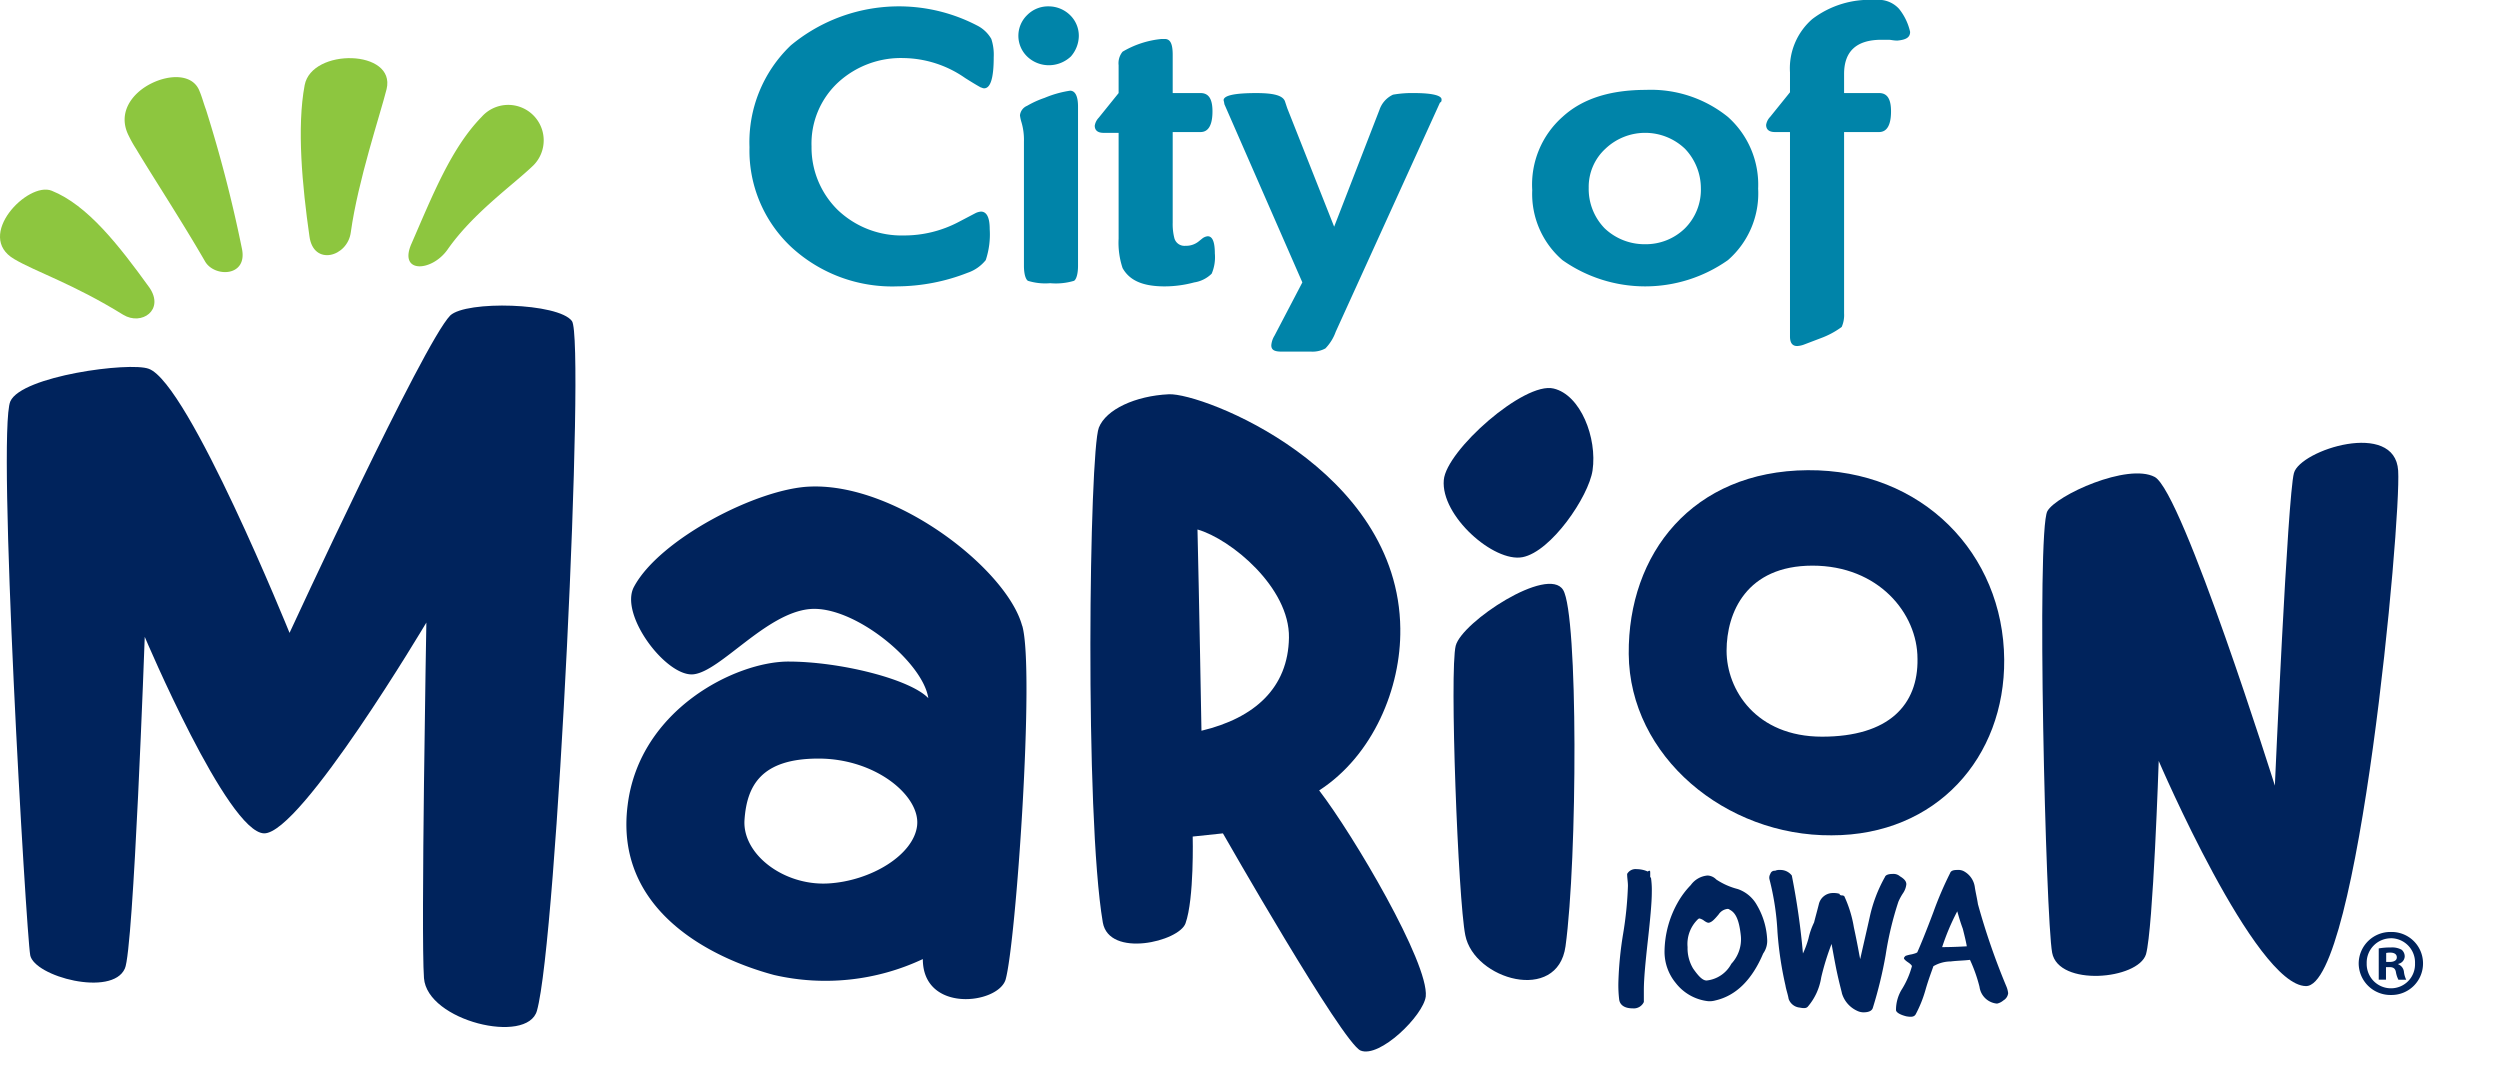 <svg xmlns="http://www.w3.org/2000/svg" viewBox="0 0 200 86.078">
  <defs>
    <style>
      .cls-1 {
        fill: #8dc63f;
      }

      .cls-2 {
        fill: #0084a9;
      }

      .cls-3 {
        fill: #00235c;
      }

      .cls-4 {
        fill: none;
      }
    </style>
  </defs>
  <g id="Logo-c" transform="translate(14358 15383)">
    <path id="Path_3188" data-name="Path 3188" class="cls-1" d="M9.865,33.877c1.464.891,3.309-.382,2.1-2.164C9.483,28.277,7,25.1,4.137,23.95c-1.909-.764-6.173,3.627-2.991,5.473,1.718,1.018,4.709,1.973,8.718,4.455" transform="translate(-14358.002 -15391.693)"/>
    <path id="Path_3189" data-name="Path 3189" class="cls-1" d="M54.52,24.753c-1.273,1.782-3.946,1.909-2.864-.509,1.718-3.946,3.182-7.637,5.6-10.119a2.838,2.838,0,1,1,4.137,3.882c-1.655,1.591-4.837,3.818-6.873,6.746" transform="translate(-14376.728 -15387.771)"/>
    <path id="Path_3190" data-name="Path 3190" class="cls-1" d="M41.813,21.24c-.255,1.973-2.991,2.736-3.309.318-.573-4.009-1.018-8.718-.382-12.091.573-2.991,7.318-2.864,6.555.318-.509,2.036-2.291,7.318-2.864,11.455" transform="translate(-14371.749 -15385.657)"/>
    <path id="Path_3191" data-name="Path 3191" class="cls-1" d="M22.116,24.463c.764,1.273,3.436,1.209,2.927-1.082a108.67,108.67,0,0,0-2.864-11.073c-.191-.509-.318-1.018-.509-1.464-.509-1.4-2.355-1.4-3.882-.636s-2.736,2.355-1.782,4.2a9.267,9.267,0,0,0,.573,1.018c1.209,2.036,3.627,5.727,5.537,9.037" transform="translate(-14363.697 -15386.526)"/>
    <path id="Path_3192" data-name="Path 3192" class="cls-2" d="M187.249,2.546A4.5,4.5,0,0,0,186.358.7a2.23,2.23,0,0,0-1.909-.7,7.533,7.533,0,0,0-5.027,1.527,5.22,5.22,0,0,0-1.782,4.264V7.382l-1.591,1.973a1.187,1.187,0,0,0-.318.636c0,.382.255.573.7.573h1.209V26.919q0,.764.573.764a1.858,1.858,0,0,0,.573-.127l1.336-.509a6.651,6.651,0,0,0,1.655-.891,2.348,2.348,0,0,0,.191-1.082V10.564h2.8c.636,0,.955-.573.955-1.655,0-1.018-.318-1.464-.955-1.464h-2.8V5.918c0-1.782.955-2.736,2.991-2.736h.573c.191,0,.382.064.7.064.7-.064,1.018-.255,1.018-.7M170.512,15.082a4.366,4.366,0,0,1-1.273,3.182,4.473,4.473,0,0,1-3.182,1.273,4.624,4.624,0,0,1-3.246-1.273,4.515,4.515,0,0,1-1.273-3.246,4.14,4.14,0,0,1,1.336-3.118,4.614,4.614,0,0,1,6.364,0,4.583,4.583,0,0,1,1.273,3.182m4.582,0a7.26,7.26,0,0,0-2.418-5.727,9.8,9.8,0,0,0-6.555-2.164c-2.864,0-5.091.7-6.682,2.164a7.239,7.239,0,0,0-2.418,5.855,6.994,6.994,0,0,0,2.418,5.6,11.479,11.479,0,0,0,13.237,0,7.083,7.083,0,0,0,2.418-5.727M149.766,7.955c0-.318-.764-.509-2.164-.509a8.809,8.809,0,0,0-1.718.127A2.063,2.063,0,0,0,144.8,8.782l-3.627,9.355L137.42,8.655l-.191-.573c-.191-.445-.891-.636-2.291-.636-1.718,0-2.609.191-2.609.573a2.756,2.756,0,0,1,.064.318l6.237,14.255L136.4,26.856a1.723,1.723,0,0,0-.255.764c0,.382.255.509.827.509h2.355a2.151,2.151,0,0,0,1.146-.255,3.7,3.7,0,0,0,.827-1.336L149.32,8.909l.318-.7c.127-.064.127-.127.127-.255M131.629,20.3c0-.955-.191-1.4-.573-1.4a.846.846,0,0,0-.445.191l-.318.255a1.6,1.6,0,0,1-1.018.318.833.833,0,0,1-.891-.636,4.54,4.54,0,0,1-.127-1.209V10.564h2.227c.636,0,.955-.573.955-1.655,0-1.018-.318-1.464-.955-1.464h-2.227V4.391c0-.891-.191-1.273-.636-1.273h-.255a7.545,7.545,0,0,0-3.118,1.018,1.453,1.453,0,0,0-.318,1.082V7.446l-1.591,1.973a1.187,1.187,0,0,0-.318.636c0,.382.255.573.7.573h1.209v8.464a6.413,6.413,0,0,0,.318,2.355c.573,1.018,1.655,1.464,3.373,1.464a9.154,9.154,0,0,0,2.355-.318,2.534,2.534,0,0,0,1.4-.7,3.359,3.359,0,0,0,.255-1.591M120.683,8.528c0-.891-.255-1.273-.636-1.273a8.492,8.492,0,0,0-2.036.573,7.636,7.636,0,0,0-1.4.636.933.933,0,0,0-.573.764,3.229,3.229,0,0,0,.127.573,4.966,4.966,0,0,1,.191,1.527v9.928c0,.636.127,1.082.318,1.209a4.7,4.7,0,0,0,1.782.191,5.085,5.085,0,0,0,1.909-.191c.191-.127.318-.573.318-1.209V8.528Zm.064-5.664a2.311,2.311,0,0,0-.7-1.655,2.459,2.459,0,0,0-1.718-.7,2.35,2.35,0,0,0-1.718.7,2.305,2.305,0,0,0,0,3.309,2.5,2.5,0,0,0,1.782.7,2.577,2.577,0,0,0,1.718-.7,2.544,2.544,0,0,0,.636-1.655m-6.809,1.718a4.031,4.031,0,0,0-.191-1.464A2.709,2.709,0,0,0,112.6,2.036,13.54,13.54,0,0,0,97.709,3.627,10.7,10.7,0,0,0,94.4,11.773a10.566,10.566,0,0,0,3.373,8.018,11.9,11.9,0,0,0,8.464,3.118,15.635,15.635,0,0,0,5.6-1.082A3.18,3.18,0,0,0,113.3,20.81a6.5,6.5,0,0,0,.318-2.482c0-.955-.255-1.4-.7-1.4a1.18,1.18,0,0,0-.445.127l-1.336.7a9.342,9.342,0,0,1-4.391,1.082,7.4,7.4,0,0,1-5.282-2.036,7.009,7.009,0,0,1-2.1-5.091,6.671,6.671,0,0,1,2.1-5.091,7.417,7.417,0,0,1,5.282-1.973,8.8,8.8,0,0,1,4.9,1.591c.7.445,1.145.7,1.273.764.064,0,.127.064.255.064q.764,0,.764-2.482" transform="translate(-14392.441 -15383)"/>
    <path id="Path_3193" data-name="Path 3193" class="cls-3" d="M229.6,115.637a18.343,18.343,0,0,1,1.209-2.864c.127.445.255.891.445,1.4.127.509.255,1.018.318,1.4-1.082.064-1.718.064-1.973.064m2.864-3.436c-.064-.445-.191-.955-.255-1.4a1.7,1.7,0,0,0-.827-1.209.946.946,0,0,0-.573-.127c-.318,0-.509.064-.573.255a28.156,28.156,0,0,0-1.336,3.118c-.573,1.527-1.018,2.609-1.273,3.182,0,.064-.191.127-.445.191a2.889,2.889,0,0,0-.509.127c-.064.064-.127.127-.127.191s.127.191.318.318.318.255.318.318a6.84,6.84,0,0,1-.764,1.782,3.143,3.143,0,0,0-.509,1.718c0,.191.318.382.827.509.382.064.636.064.764-.191a9.8,9.8,0,0,0,.764-1.909c.255-.891.509-1.527.636-1.909a2.814,2.814,0,0,1,1.4-.382c.509-.064,1.018-.064,1.527-.127a12.091,12.091,0,0,1,.764,2.164,1.547,1.547,0,0,0,1.4,1.336,1.141,1.141,0,0,0,.509-.255.77.77,0,0,0,.382-.573,1.968,1.968,0,0,0-.127-.509,55.026,55.026,0,0,1-2.291-6.618m-6.809-2.418c-.318,0-.573.064-.636.255a11.467,11.467,0,0,0-1.209,3.182c-.255,1.146-.509,2.227-.764,3.373-.064-.255-.191-1.082-.509-2.546a9.566,9.566,0,0,0-.764-2.482.279.279,0,0,0-.191-.064c-.127,0-.191-.064-.191-.127a1.582,1.582,0,0,0-.509-.064,1.151,1.151,0,0,0-1.145.891c-.127.509-.255.955-.382,1.464a5.627,5.627,0,0,0-.445,1.273,7.3,7.3,0,0,1-.445,1.209,57.953,57.953,0,0,0-.891-6.237,1.145,1.145,0,0,0-.955-.445.807.807,0,0,0-.382.064.349.349,0,0,0-.382.255.559.559,0,0,0-.064.445,21.008,21.008,0,0,1,.636,4.2,28.219,28.219,0,0,0,.636,4.264c.064.382.191.7.255,1.082a1.041,1.041,0,0,0,.891.7c.318.064.509.064.636-.064a4.71,4.71,0,0,0,1.082-2.355,20.337,20.337,0,0,1,.827-2.673c.127.7.255,1.4.382,2.036.255,1.209.445,1.846.445,1.909a2.239,2.239,0,0,0,1.209,1.4,1.2,1.2,0,0,0,.509.127q.668,0,.764-.382a33.939,33.939,0,0,0,1.018-4.2,26.353,26.353,0,0,1,1.018-4.264,4.263,4.263,0,0,1,.382-.7,1.546,1.546,0,0,0,.255-.7c0-.255-.191-.445-.509-.636a.778.778,0,0,0-.573-.191m-12.919,7.191a2.549,2.549,0,0,1-1.973,1.336c-.318,0-.636-.318-1.082-.955a3.152,3.152,0,0,1-.445-1.718,2.751,2.751,0,0,1,.827-2.227.222.222,0,0,1,.127-.064.984.984,0,0,1,.382.191c.191.127.318.191.445.127.191-.064.382-.255.7-.636a.987.987,0,0,1,.7-.445.234.234,0,0,1,.191.064c.509.255.764.891.891,2.1a2.874,2.874,0,0,1-.764,2.227M215.6,115a5.969,5.969,0,0,0-.827-2.736,2.784,2.784,0,0,0-1.527-1.273,5.58,5.58,0,0,1-1.718-.764,1.022,1.022,0,0,0-.7-.318,1.845,1.845,0,0,0-1.336.764,6.723,6.723,0,0,0-1.082,1.464,8.141,8.141,0,0,0-1.018,3.755,3.925,3.925,0,0,0,.891,2.609,3.814,3.814,0,0,0,2.609,1.464,1.762,1.762,0,0,0,.573-.064c1.655-.382,2.927-1.655,3.818-3.755A1.737,1.737,0,0,0,215.6,115m-9.355-5.027v-.255c0-.127,0-.191-.064-.191a.2.2,0,0,0-.127.064,2.246,2.246,0,0,0-.891-.191.77.77,0,0,0-.764.382c0,.318.064.636.064.955a28.9,28.9,0,0,1-.382,3.818,28.681,28.681,0,0,0-.382,3.882,9.85,9.85,0,0,0,.064,1.4c.064.445.445.7,1.082.7a.885.885,0,0,0,.891-.509v-.955c0-.891.127-2.227.318-3.946s.318-3.055.318-3.882a6.914,6.914,0,0,0-.064-1.145c-.064-.064-.064-.064-.064-.127" transform="translate(-14432.228 -15422.868)"/>
    <path id="Path_3194" data-name="Path 3194" class="cls-3" d="M228.1,74.282c.064,3.691-2.291,6.237-7.637,6.237-5.282,0-7.637-3.755-7.637-6.873,0-3.055,1.591-6.809,6.873-6.809s8.4,3.818,8.4,7.446m6.937.064c-.064-8.464-6.555-15.21-15.719-15.146-9.228.064-14.382,6.682-14.319,14.7.064,8.209,7.764,14.573,16.228,14.51,8.4,0,13.873-6.237,13.81-14.064" transform="translate(-14432.7 -15404.585)"/>
    <path id="Path_3195" data-name="Path 3195" class="cls-3" d="M2.73,90.512C2.412,88.794.057,48.7,1.139,46.219c.891-2.036,9.546-3.182,11.073-2.609,3.182,1.145,11.264,21.128,11.264,21.128S34.167,41.574,36.331,39.346c1.273-1.209,8.655-1.018,9.737.445s-1.209,49.575-2.8,55.175c-.764,2.736-8.782.827-9.037-2.609s.191-28.446.191-28.446S24.367,80.839,21.439,80.775s-9.546-15.719-9.546-15.719S11,90.194,10.3,91.594c-1.018,2.291-7.255.636-7.573-1.082" transform="translate(-14358.313 -15397.107)"/>
    <path id="Path_3196" data-name="Path 3196" class="cls-3" d="M102.1,88.406c-.255,2.355-3.691,4.455-7.128,4.646-3.564.191-6.873-2.355-6.682-5.091s1.336-4.9,5.918-4.9,8.146,2.991,7.891,5.346m8.4-15.973C109.3,67.978,100.514,61.042,93.577,61.3c-4.2.127-12.091,4.2-14.128,8.018-1.209,2.227,2.609,7.255,4.773,7s5.791-4.9,9.291-5.218,9.037,4.2,9.482,7.128C101.532,76.7,95.932,75.3,91.8,75.3c-4.2,0-11.9,3.818-12.855,11.455-1.082,8.337,6.491,12.219,11.71,13.619a18.307,18.307,0,0,0,11.9-1.273c0,4.327,5.982,3.627,6.618,1.655.827-2.864,2.355-24.819,1.336-28.319" transform="translate(-14386.729 -15405.375)"/>
    <path id="Path_3197" data-name="Path 3197" class="cls-3" d="M153.123,69.172c-.064,4.009-2.736,6.428-7,7.446,0,0-.191-10.882-.318-16.1,2.673.764,7.382,4.646,7.318,8.655m8.909-.7c-.127-12.855-15.846-18.9-18.519-18.773s-5.027,1.209-5.6,2.673c-.764,1.973-1.145,30.992.318,39.583.509,2.864,6.109,1.527,6.618.064.7-1.973.573-6.937.573-6.937l2.418-.255s9.546,16.737,11.009,17.373c1.527.636,5.027-2.8,5.218-4.327.255-2.673-5.791-12.919-8.528-16.482,4.327-2.8,6.555-8.209,6.491-12.919" transform="translate(-14408.006 -15401.159)"/>
    <path id="Path_3198" data-name="Path 3198" class="cls-3" d="M183.1,78.476c.509-1.909,7.382-6.428,8.591-4.455s1.146,21.51.191,28.51c-.636,4.582-7.318,2.673-8.018-.891-.573-2.864-1.273-21.192-.764-23.164" transform="translate(-14424.641 -15409.826)"/>
    <path id="Path_3199" data-name="Path 3199" class="cls-3" d="M187.994,62.368c-2.291.445-6.555-3.309-6.3-6.173.191-2.355,6.427-7.891,8.782-7.318,2.164.509,3.5,3.946,3.118,6.555-.318,2.1-3.309,6.491-5.6,6.937" transform="translate(-14424.19 -15400.795)"/>
    <path id="Path_3200" data-name="Path 3200" class="cls-3" d="M257.848,96.594c-.509-2.736-1.273-33.665-.382-35.319.7-1.273,6.428-3.882,8.591-2.736,2.227,1.209,9.609,24.692,9.609,24.692s1.018-23.164,1.527-25.01,8.082-4.264,8.337-.191-3.182,41.3-7.382,41.238c-4.073-.064-11.773-18.01-11.773-18.01s-.445,13.428-1.018,15.464c-.636,2.036-7,2.609-7.509-.127" transform="translate(-14451.677 -15403.381)"/>
    <rect id="Rectangle_868" data-name="Rectangle 868" class="cls-4" width="11.9" height="11.9" transform="translate(-14169.9 -15308.822)"/>
    <path id="Path_3202" data-name="Path 3202" class="cls-3" d="M3.168-13.63h.275c.321,0,.473.122.519.4a2.145,2.145,0,0,0,.2.611h.626a1.914,1.914,0,0,1-.183-.626.739.739,0,0,0-.458-.611v-.031a.642.642,0,0,0,.519-.58.7.7,0,0,0-.244-.55A1.56,1.56,0,0,0,3.55-15.2a5.073,5.073,0,0,0-.962.076v2.5h.58Zm.015-1.13A1.39,1.39,0,0,1,3.5-14.79c.367,0,.535.153.535.382,0,.26-.26.367-.58.367H3.183Zm.382-1.68a2.533,2.533,0,0,0-2.581,2.5A2.539,2.539,0,0,0,3.565-11.4a2.517,2.517,0,0,0,2.566-2.535A2.511,2.511,0,0,0,3.565-16.44Zm0,.5A1.938,1.938,0,0,1,5.49-13.92,1.918,1.918,0,0,1,3.58-11.934a1.941,1.941,0,0,1-1.955-2A1.947,1.947,0,0,1,3.565-15.936Z" transform="translate(-14170.289 -15292.002)"/>
  </g>
</svg>